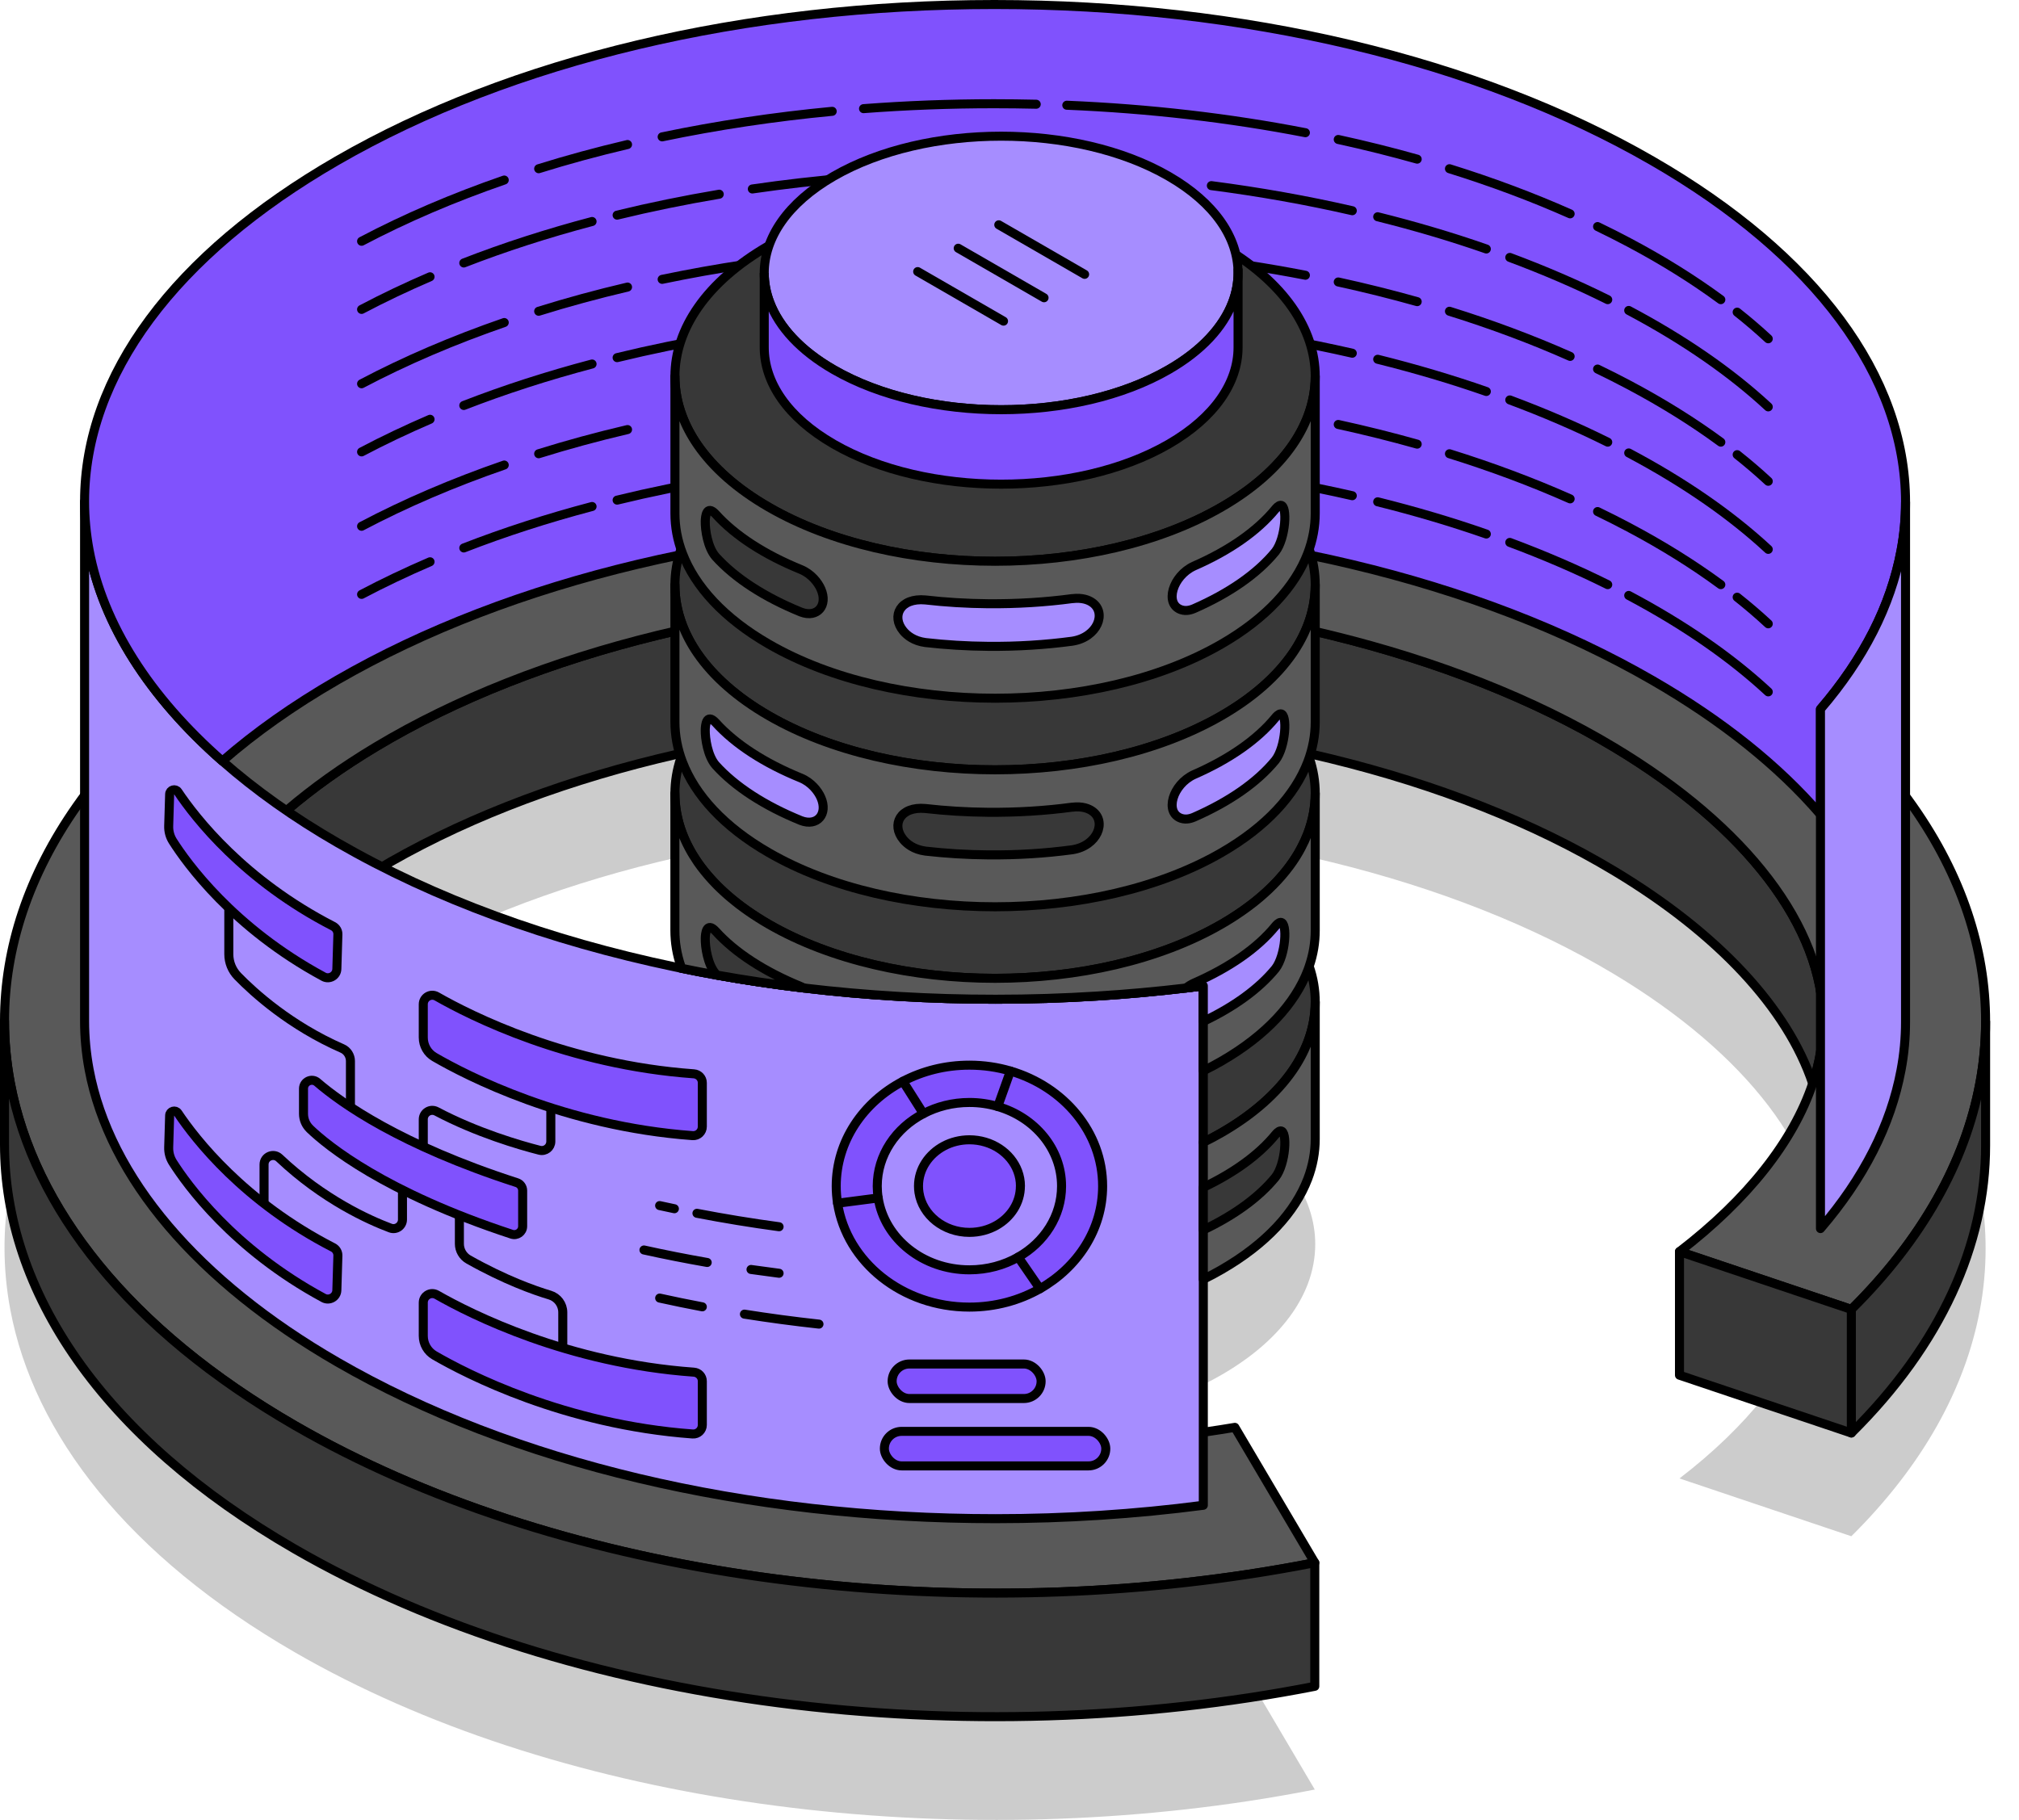 <?xml version="1.0" encoding="UTF-8"?><svg id="Layer_1" xmlns="http://www.w3.org/2000/svg" xmlns:xlink="http://www.w3.org/1999/xlink" viewBox="0 0 447.37 403.33"><defs><style>.cls-1{fill:#595959;}.cls-1,.cls-2,.cls-3,.cls-4,.cls-5,.cls-6,.cls-7,.cls-8,.cls-9,.cls-10,.cls-11,.cls-12{stroke-linejoin:round;}.cls-1,.cls-2,.cls-3,.cls-4,.cls-5,.cls-6,.cls-7,.cls-8,.cls-9,.cls-10,.cls-11,.cls-12,.cls-13,.cls-14{stroke:#000;stroke-linecap:round;stroke-width:2px;}.cls-2{filter:url(#outer-glow-8);}.cls-2,.cls-3,.cls-4,.cls-5,.cls-6,.cls-7,.cls-8,.cls-9{fill:#a68dff;}.cls-3{filter:url(#outer-glow-3);}.cls-4{filter:url(#outer-glow-6);}.cls-5{filter:url(#outer-glow-7);}.cls-6{filter:url(#outer-glow-4);}.cls-7{filter:url(#outer-glow-1);}.cls-8{filter:url(#outer-glow-2);}.cls-9{filter:url(#outer-glow-5);}.cls-10{fill:#383838;}.cls-11,.cls-13{fill:#8052fd;}.cls-12,.cls-14{fill:none;}.cls-13,.cls-14{stroke-miterlimit:10;}.cls-15{opacity:.2;}</style><filter id="outer-glow-1" filterUnits="userSpaceOnUse"><feOffset dx="0" dy="0"/><feGaussianBlur result="blur" stdDeviation="8"/><feFlood flood-color="#a68dff" flood-opacity="1"/><feComposite in2="blur" operator="in"/><feComposite in="SourceGraphic"/></filter><filter id="outer-glow-2" filterUnits="userSpaceOnUse"><feOffset dx="0" dy="0"/><feGaussianBlur result="blur-2" stdDeviation="8"/><feFlood flood-color="#a68dff" flood-opacity="1"/><feComposite in2="blur-2" operator="in"/><feComposite in="SourceGraphic"/></filter><filter id="outer-glow-3" filterUnits="userSpaceOnUse"><feOffset dx="0" dy="0"/><feGaussianBlur result="blur-3" stdDeviation="8"/><feFlood flood-color="#a68dff" flood-opacity="1"/><feComposite in2="blur-3" operator="in"/><feComposite in="SourceGraphic"/></filter><filter id="outer-glow-4" filterUnits="userSpaceOnUse"><feOffset dx="0" dy="0"/><feGaussianBlur result="blur-4" stdDeviation="8"/><feFlood flood-color="#a68dff" flood-opacity="1"/><feComposite in2="blur-4" operator="in"/><feComposite in="SourceGraphic"/></filter><filter id="outer-glow-5" filterUnits="userSpaceOnUse"><feOffset dx="0" dy="0"/><feGaussianBlur result="blur-5" stdDeviation="8"/><feFlood flood-color="#a68dff" flood-opacity="1"/><feComposite in2="blur-5" operator="in"/><feComposite in="SourceGraphic"/></filter><filter id="outer-glow-6" filterUnits="userSpaceOnUse"><feOffset dx="0" dy="0"/><feGaussianBlur result="blur-6" stdDeviation="8"/><feFlood flood-color="#a68dff" flood-opacity="1"/><feComposite in2="blur-6" operator="in"/><feComposite in="SourceGraphic"/></filter><filter id="outer-glow-7" filterUnits="userSpaceOnUse"><feOffset dx="0" dy="0"/><feGaussianBlur result="blur-7" stdDeviation="8"/><feFlood flood-color="#a68dff" flood-opacity="1"/><feComposite in2="blur-7" operator="in"/><feComposite in="SourceGraphic"/></filter><filter id="outer-glow-8" filterUnits="userSpaceOnUse"><feOffset dx="0" dy="0"/><feGaussianBlur result="blur-8" stdDeviation="8"/><feFlood flood-color="#a68dff" flood-opacity="1"/><feComposite in2="blur-8" operator="in"/><feComposite in="SourceGraphic"/></filter></defs><path class="cls-15" d="M291.43,275.74c0,2.95-.55,5.92-1.65,8.82-.83,2.16-1.95,4.29-3.38,6.36-3.47,5.02-8.71,9.72-15.75,13.78-1.3,.75-2.64,1.47-4.02,2.14v-34.69c-1.27,.17-2.54,.32-3.82,.48-6.51,.77-13.08,1.37-19.68,1.78-7.47,.47-14.99,.71-22.52,.71s-14.29-.21-21.33-.62c-7.14-.41-14.2-1.04-21.15-1.87-6.52-.77-12.95-1.73-19.27-2.86-.17-.03-.33-.06-.5-.09-2.46-.44-4.91-.91-7.33-1.42-.1-.01-.19-.03-.28-.05,.04-.13,.09-.26,.13-.39,1.81-5.34,5.48-10.52,11.01-15.19,2.44-2.06,5.26-4.02,8.43-5.86,1.26-.72,2.55-1.42,3.87-2.07,7.43-3.7,15.87-6.37,24.76-7.99,14.48-2.66,30.15-2.57,44.55,.28,8.35,1.64,16.27,4.22,23.28,7.71,1.33,.66,2.62,1.35,3.87,2.07,3.17,1.84,5.98,3.8,8.42,5.87,5.53,4.66,9.21,9.83,11.02,15.18,.9,2.61,1.34,5.27,1.34,7.92Z"/><path class="cls-15" d="M375.63,187.04c-85.74-49.5-224.71-49.53-310.39-.06C22.41,211.7,1,244.11,1,276.53c0,4.58,.43,9.15,1.28,13.7,5.2,27.74,26.22,54.68,63.06,75.96,57.27,33.07,138.3,44.06,211.32,32.96,4.93-.75,9.82-1.6,14.67-2.55l-17.71-30c-17.1,2.86-34.94,4.36-52.98,4.36-51.68,0-101.72-12.25-137.3-33.62-23.09-13.86-38.46-30.48-44.02-47.12-1.53-4.59-2.32-9.17-2.32-13.7,0-20.93,16.85-43.06,46.24-60.7,35.51-21.32,85.48-33.55,137.1-33.55s101.72,12.25,137.29,33.61c29.45,17.68,46.34,39.85,46.34,60.82,0,4.52-.79,9.11-2.32,13.69-4.3,12.86-14.46,25.7-29.51,37.26l20.56,6.92,17.52,5.89c15.73-15.58,25.22-32.67,28.47-50.09,.86-4.54,1.28-9.11,1.28-13.67,0-32.45-21.45-64.9-64.34-89.66Z"/><path class="cls-10" d="M403.97,226.43c0,4.52-.79,9.11-2.32,13.69-5.57-16.64-20.93-33.26-44.02-47.12-35.57-21.36-85.62-33.61-137.29-33.61s-101.59,12.23-137.1,33.55c-23.03,13.83-38.37,30.41-43.92,47.01-1.53-4.59-2.32-9.17-2.32-13.7,0-20.93,16.85-43.06,46.24-60.7,35.51-21.32,85.48-33.55,137.1-33.55s101.72,12.25,137.29,33.61c29.45,17.68,46.34,39.85,46.34,60.82Z"/><path class="cls-1" d="M375.63,136.77c-85.74-49.5-224.71-49.53-310.39-.06C22.41,161.43,1,193.84,1,226.26c0,4.58,.43,9.15,1.28,13.7,5.2,27.74,26.22,54.68,63.06,75.96,57.27,33.07,138.3,44.06,211.32,32.96,4.93-.75,9.82-1.6,14.67-2.55l-17.71-30c-17.1,2.86-34.94,4.36-52.98,4.36-51.68,0-101.72-12.25-137.3-33.62-23.09-13.86-38.46-30.48-44.02-47.12-1.53-4.59-2.32-9.17-2.32-13.7,0-20.93,16.85-43.06,46.24-60.7,35.51-21.32,85.48-33.55,137.1-33.55s101.72,12.25,137.29,33.61c29.45,17.68,46.34,39.85,46.34,60.82,0,4.52-.79,9.11-2.32,13.69-4.3,12.86-14.46,25.7-29.51,37.26l20.56,6.92,17.52,5.89c15.73-15.58,25.22-32.67,28.47-50.09,.86-4.54,1.28-9.11,1.28-13.67,0-32.45-21.45-64.9-64.34-89.66Z"/><path class="cls-7" d="M262.81,218.96c-6.51,.77-13.08,1.37-19.68,1.78-7.47,.47-14.99,.71-22.52,.71s-14.29-.21-21.33-.62c-7.14-.41-14.2-1.04-21.15-1.87-6.52-.77-12.95-1.73-19.27-2.86-.17-.03-.33-.06-.5-.09-2.46-.44-4.91-.91-7.33-1.42-.1-.01-.19-.03-.28-.05-.37-.07-.74-.15-1.11-.23-.03,0-.07,0-.1-.02-27.84-5.83-53.28-15.13-74.72-27.51-9.67-5.58-18.22-11.66-25.55-18.11-16.21-14.24-26.44-30.29-29.52-46.74-.67-3.59-1.01-7.22-1.01-10.79v115.12c0,3.57,.34,7.21,1.01,10.79,4.48,23.9,24.03,46.93,55.07,64.85,38.71,22.36,90.48,34.67,145.79,34.67,15.5,0,30.95-1,46.02-2.97v-115.12c-1.27,.17-2.54,.32-3.82,.48Z"/><g><path class="cls-12" d="M155.62,289.62c-3.18-.6-6.33-1.25-9.45-1.94"/><path class="cls-12" d="M181.47,293.45c-5.58-.61-11.09-1.35-16.52-2.21"/><path class="cls-12" d="M149.43,267.88l-3.27-.7"/><path class="cls-12" d="M172.63,271.87c-6.16-.83-12.23-1.83-18.2-2.98"/><path class="cls-12" d="M166.41,281.34l6.22,.84"/><path class="cls-12" d="M142.69,277.02c4.6,1.02,9.27,1.94,14.01,2.77"/></g><path class="cls-11" d="M422.23,111.31c0,3.6-.33,7.21-1,10.73-2.28,12.19-8.27,23.96-17.85,35.11v23.36c-9.24-10.75-21.75-20.79-37.23-29.73-38.71-22.35-90.5-34.66-145.81-34.66s-106.97,12.29-145.63,34.61c-9.66,5.58-18.17,11.59-25.44,17.94-16.21-14.24-26.44-30.29-29.52-46.74-.67-3.59-1.01-7.22-1.01-10.79,0-27.88,19.88-54.7,55.97-75.54C113.37,13.29,165.08,1,220.34,1s107.1,12.31,145.81,34.66c36.17,20.88,56.08,47.74,56.08,75.65Z"/><path class="cls-12" d="M384.92,69.18c2.44,1.93,4.73,3.9,6.89,5.9"/><path class="cls-12" d="M353.99,50.21c2.34,1.13,4.64,2.29,6.9,3.49,7.55,4,14.36,8.26,20.41,12.71"/><path class="cls-12" d="M321.17,37.39c9.37,2.92,18.31,6.26,26.74,10"/><path class="cls-12" d="M296.53,30.91c5.96,1.3,11.8,2.76,17.49,4.36"/><path class="cls-12" d="M236.38,23.32c18.28,.76,36.03,2.82,52.87,6.09"/><path class="cls-12" d="M191.34,24.08c9.49-.72,19.14-1.09,28.91-1.09,3.13,0,6.25,.04,9.36,.11"/><path class="cls-12" d="M146.72,30.33c12.11-2.53,24.72-4.43,37.68-5.66"/><path class="cls-12" d="M119.36,37.39c6.37-1.99,12.95-3.78,19.69-5.36"/><path class="cls-12" d="M80.12,53.47c9.74-5.14,20.33-9.67,31.61-13.57"/><path class="cls-12" d="M360.89,68.8c12.31,6.53,22.67,13.72,30.92,21.37"/><path class="cls-12" d="M334.54,57.05c7.59,2.83,14.84,5.95,21.7,9.36"/><path class="cls-12" d="M305.27,48.04c8.31,2.07,16.36,4.45,24.07,7.14"/><path class="cls-12" d="M268.41,41.14c10.72,1.39,21.16,3.25,31.23,5.56"/><path class="cls-12" d="M166.7,41.88c14.13-2.06,28.79-3.3,43.77-3.68"/><path class="cls-12" d="M136.74,47.68c7.35-1.79,14.9-3.34,22.63-4.64"/><path class="cls-12" d="M102.77,58.28c9-3.5,18.5-6.57,28.42-9.19"/><path class="cls-12" d="M80.12,68.57c4.85-2.56,9.92-4.97,15.17-7.23"/><path class="cls-12" d="M384.92,100.76c2.44,1.93,4.73,3.9,6.89,5.9"/><path class="cls-12" d="M353.99,81.79c2.34,1.13,4.64,2.29,6.9,3.49,7.55,4,14.36,8.26,20.41,12.71"/><path class="cls-12" d="M321.17,68.98c9.37,2.92,18.31,6.26,26.74,10"/><path class="cls-12" d="M296.53,62.49c5.96,1.3,11.8,2.76,17.49,4.36"/><path class="cls-12" d="M236.38,54.91c18.28,.76,36.03,2.82,52.87,6.09"/><path class="cls-12" d="M191.34,55.66c9.49-.72,19.14-1.09,28.91-1.09,3.13,0,6.25,.04,9.36,.11"/><path class="cls-12" d="M146.72,61.91c12.11-2.53,24.72-4.43,37.68-5.66"/><path class="cls-12" d="M119.36,68.98c6.37-1.99,12.95-3.78,19.69-5.36"/><path class="cls-12" d="M80.12,85.05c9.74-5.14,20.33-9.67,31.61-13.57"/><path class="cls-12" d="M360.89,100.38c12.31,6.53,22.67,13.72,30.92,21.37"/><path class="cls-12" d="M334.54,88.63c7.59,2.83,14.84,5.95,21.7,9.36"/><path class="cls-12" d="M305.27,79.62c8.31,2.07,16.36,4.45,24.07,7.14"/><path class="cls-12" d="M268.41,72.72c10.72,1.39,21.16,3.25,31.23,5.56"/><path class="cls-12" d="M216.37,69.68c1.29-.01,2.58-.02,3.88-.02,14.14,0,28.04,.77,41.54,2.26"/><path class="cls-12" d="M166.7,73.46c14.13-2.06,28.79-3.3,43.77-3.68"/><path class="cls-12" d="M136.74,79.26c7.35-1.79,14.9-3.34,22.63-4.64"/><path class="cls-12" d="M102.77,89.86c9-3.5,18.5-6.57,28.42-9.19"/><path class="cls-12" d="M80.12,100.15c4.85-2.56,9.92-4.97,15.17-7.23"/><path class="cls-12" d="M384.92,132.35c2.44,1.93,4.73,3.9,6.89,5.9"/><path class="cls-12" d="M353.99,113.37c2.34,1.13,4.64,2.29,6.9,3.49,7.55,4,14.36,8.26,20.41,12.71"/><path class="cls-12" d="M321.17,100.56c9.37,2.92,18.31,6.26,26.74,10"/><path class="cls-12" d="M296.53,94.07c5.96,1.3,11.8,2.76,17.49,4.36"/><path class="cls-12" d="M236.38,86.49c18.28,.76,36.03,2.82,52.87,6.09"/><path class="cls-12" d="M191.34,87.24c9.49-.72,19.14-1.09,28.91-1.09,3.13,0,6.25,.04,9.36,.11"/><path class="cls-12" d="M119.36,100.56c6.37-1.99,12.95-3.78,19.69-5.36"/><path class="cls-12" d="M80.12,116.63c9.74-5.14,20.33-9.67,31.61-13.57"/><path class="cls-12" d="M360.89,131.96c12.31,6.53,22.67,13.72,30.92,21.37"/><path class="cls-12" d="M334.54,120.21c7.59,2.83,14.84,5.95,21.7,9.36"/><path class="cls-12" d="M305.27,111.21c8.31,2.07,16.36,4.45,24.07,7.14"/><path class="cls-12" d="M268.41,104.3c10.72,1.39,21.16,3.25,31.23,5.56"/><path class="cls-12" d="M216.37,101.26c1.29-.01,2.58-.02,3.88-.02,14.14,0,28.04,.77,41.54,2.26"/><path class="cls-12" d="M166.7,105.04c14.13-2.06,28.79-3.3,43.77-3.68"/><path class="cls-12" d="M136.74,110.84c7.35-1.79,14.9-3.34,22.63-4.64"/><path class="cls-12" d="M102.77,121.44c9-3.5,18.5-6.57,28.42-9.19"/><path class="cls-12" d="M80.12,131.73c4.85-2.56,9.92-4.97,15.17-7.23"/><path class="cls-8" d="M422.23,111.31v115.12c0,3.6-.33,7.21-1,10.73-2.28,12.19-8.27,23.97-17.85,35.12v-115.13c9.58-11.15,15.57-22.92,17.85-35.11,.67-3.52,1-7.13,1-10.73Z"/><path class="cls-10" d="M291.33,346.33v27.39c-76.65,15.03-164.85,4.89-225.99-30.41C22.45,318.55,1,286.09,1,253.65v-27.39c0,4.58,.43,9.15,1.28,13.7,5.2,27.74,26.22,54.68,63.06,75.96,57.27,33.07,138.3,44.06,211.32,32.96,4.93-.75,9.82-1.6,14.67-2.55Z"/><path class="cls-10" d="M439.97,226.43v27.39c0,22.06-9.92,44.12-29.75,63.76v-27.39c15.73-15.58,25.22-32.67,28.47-50.09,.86-4.54,1.28-9.11,1.28-13.67Z"/><polygon class="cls-10" points="410.22 290.19 410.22 317.58 372.14 304.77 372.14 277.38 392.7 284.3 410.22 290.19"/><path class="cls-12" d="M50.7,191.57v19.89c0,1.83,.71,3.58,1.99,4.89,3.51,3.61,11.57,10.95,23.16,16.02,1.1,.48,1.8,1.59,1.8,2.79v12.39"/><path class="cls-11" d="M71.67,216.44c-20.05-10.82-30.35-25.25-33.38-30.03-.64-1.01-.95-2.18-.91-3.37l.21-7.04c.03-.97,1.29-1.34,1.83-.53,3.9,5.83,14.64,19.64,34.36,29.78,.69,.35,1.12,1.06,1.09,1.84l-.23,7.66c-.04,1.49-1.65,2.41-2.96,1.7Z"/><path class="cls-12" d="M89.18,258.94v11.34c0,1.39-1.39,2.37-2.69,1.88-4.69-1.76-14.82-6.28-24.61-15.53-1.28-1.2-3.37-.31-3.37,1.45v9.29"/><path class="cls-11" d="M71.67,287.64c-20.05-10.82-30.35-25.25-33.38-30.03-.64-1.01-.95-2.18-.91-3.37l.21-7.04c.03-.97,1.29-1.34,1.83-.53,3.9,5.83,14.64,19.64,34.36,29.78,.69,.35,1.12,1.06,1.09,1.84l-.23,7.66c-.04,1.49-1.65,2.41-2.96,1.7Z"/><path class="cls-12" d="M124.7,300.16v-9.31c0-1.76-1.15-3.32-2.84-3.83-3.5-1.05-9.99-3.35-18.03-7.88-1.26-.71-2.04-2.05-2.04-3.49v-7.75"/><path class="cls-11" d="M96.78,286.95c7.59,4.34,29.03,15.15,56.97,17.15,1.05,.08,1.87,.94,1.87,1.99v9.71c0,1.16-.98,2.08-2.14,2-28.46-2.09-50.12-13.31-57.21-17.42-1.54-.89-2.48-2.54-2.48-4.32v-7.37c0-1.54,1.65-2.5,2.99-1.74Z"/><path class="cls-12" d="M122.05,241.45v11.53c0,1.3-1.22,2.26-2.49,1.94-4.38-1.12-13.87-3.87-22.84-8.61-1.33-.7-2.93,.25-2.93,1.76v8.86"/><path class="cls-11" d="M96.78,220.83c7.59,4.34,29.03,15.15,56.97,17.15,1.05,.08,1.87,.94,1.87,1.99v9.71c0,1.16-.98,2.08-2.14,2-28.46-2.09-50.12-13.31-57.21-17.42-1.54-.89-2.48-2.54-2.48-4.32v-7.37c0-1.54,1.65-2.5,2.99-1.74Z"/><path class="cls-11" d="M68.66,250.17c3.92,3.76,16.57,14.1,44.71,23.35,1.2,.4,2.44-.49,2.44-1.76v-7.9c0-.81-.53-1.52-1.29-1.76-25.77-8.32-38.85-17.61-44.22-22.24-1.2-1.03-3.05-.17-3.05,1.41v5.56c0,1.26,.5,2.46,1.41,3.33Z"/><g><path class="cls-11" d="M223.89,237.36c-2.86-.85-5.92-1.3-9.09-1.3-5.36,0-10.4,1.3-14.73,3.58-8.83,4.63-14.78,13.3-14.78,23.23,0,1.29,.1,2.55,.3,3.79,2.02,13.02,14.33,23.02,29.21,23.02,5.74,0,11.1-1.49,15.63-4.07,8.34-4.73,13.89-13.15,13.89-22.74,0-11.92-8.58-22.03-20.43-25.51Zm1.72,41.24c-3.13,1.79-6.84,2.82-10.81,2.82-10.3,0-18.81-6.93-20.21-15.93-.14-.85-.21-1.73-.21-2.62,0-6.87,4.11-12.87,10.23-16.06,3-1.58,6.48-2.48,10.19-2.48,2.19,0,4.3,.31,6.28,.9,8.21,2.4,14.14,9.39,14.14,17.64,0,6.64-3.84,12.46-9.61,15.73Z"/><path class="cls-11" d="M226.1,262.87c0,3.67-2.12,6.89-5.31,8.7-1.73,.98-3.79,1.55-5.98,1.55-5.7,0-10.4-3.83-11.18-8.81-.07-.47-.11-.95-.11-1.45,0-3.79,2.28-7.11,5.65-8.89,1.65-.87,3.59-1.37,5.64-1.37,1.22,0,2.39,.18,3.48,.5,4.53,1.33,7.82,5.2,7.82,9.75Z"/><line class="cls-12" x1="204.61" y1="246.81" x2="200.07" y2="239.64"/><line class="cls-12" x1="194.59" y1="265.49" x2="185.59" y2="266.66"/><line class="cls-12" x1="230.43" y1="285.61" x2="225.61" y2="278.6"/><line class="cls-12" x1="223.89" y1="237.36" x2="221.08" y2="245.23"/></g><rect class="cls-11" x="197.68" y="302.29" width="33.01" height="7.65" rx="3.82" ry="3.82"/><rect class="cls-11" x="195.96" y="317.22" width="49.06" height="7.65" rx="3.82" ry="3.82"/><g><g><path class="cls-10" d="M291.43,222.07c0,2.95-.55,5.92-1.65,8.82-.83,2.16-1.95,4.29-3.38,6.36-3.47,5.02-8.71,9.72-15.75,13.78-1.3,.75-2.64,1.47-4.02,2.14v-34.69c-1.27,.17-2.54,.32-3.82,.48-6.51,.77-13.08,1.37-19.68,1.78-7.47,.47-14.99,.71-22.52,.71s-14.29-.21-21.33-.62c-7.14-.41-14.2-1.04-21.15-1.87-6.52-.77-12.95-1.73-19.27-2.86-.17-.03-.33-.06-.5-.09-2.46-.44-4.91-.91-7.33-1.42-.1-.01-.19-.03-.28-.05,.04-.13,.09-.26,.13-.39,1.81-5.34,5.48-10.52,11.01-15.19,2.44-2.06,5.26-4.02,8.43-5.86,1.26-.72,2.55-1.42,3.87-2.07,7.43-3.7,15.87-6.37,24.76-7.99,14.48-2.66,30.15-2.57,44.55,.28,8.35,1.64,16.27,4.22,23.28,7.71,1.33,.66,2.62,1.35,3.87,2.07,3.17,1.84,5.98,3.8,8.42,5.87,5.53,4.66,9.21,9.83,11.02,15.18,.9,2.61,1.34,5.27,1.34,7.92Z"/><path class="cls-1" d="M291.43,222.07v30.35c0,2.95-.55,5.93-1.65,8.82-2.82,7.39-9.19,14.41-19.13,20.14-1.3,.75-2.64,1.47-4.02,2.14v-30.35c1.38-.67,2.72-1.39,4.02-2.14,7.04-4.06,12.28-8.76,15.75-13.78,1.43-2.07,2.55-4.2,3.38-6.36,1.1-2.9,1.65-5.87,1.65-8.82Z"/><path class="cls-10" d="M282.61,260.89c-3.64,4.46-9.13,8.44-15.98,11.69v-9.43c6.85-3.26,12.34-7.24,15.98-11.69,.17-.2,.68-.82,1.15-.83,1.59-.06,1.13,7.34-1.15,10.26Z"/></g><g><path class="cls-10" d="M291.43,175.85c0,2.95-.55,5.93-1.65,8.83-.83,2.16-1.95,4.29-3.38,6.36-3.47,5.02-8.71,9.72-15.75,13.78-27.7,16-72.62,16-100.32,0-7.04-4.06-12.29-8.76-15.76-13.78-1.43-2.07-2.55-4.2-3.37-6.36-1.11-2.9-1.65-5.87-1.65-8.83,0-10.48,6.92-20.96,20.78-28.96,27.7-16,72.62-16,100.32,0,13.86,8.01,20.78,18.48,20.78,28.96Z"/><path class="cls-1" d="M291.43,175.85v30.36c0,2.65-.44,5.32-1.34,7.94-.09,.29-.2,.59-.31,.88-2.82,7.38-9.19,14.4-19.13,20.14-1.3,.75-2.64,1.47-4.02,2.14v-18.83c-1.27,.17-2.54,.32-3.82,.48-6.51,.77-13.08,1.37-19.68,1.78-7.47,.47-14.99,.71-22.52,.71s-14.29-.21-21.33-.62c-7.14-.41-14.2-1.04-21.15-1.87-6.52-.77-12.95-1.73-19.27-2.86-.17-.03-.33-.06-.5-.09-2.46-.44-4.91-.91-7.33-1.42-.06-.15-.1-.3-.15-.44-.9-2.62-1.34-5.29-1.34-7.94v-30.36c0,2.95,.55,5.93,1.65,8.83,.82,2.15,1.95,4.29,3.37,6.36,.24,.34,.49,.69,.74,1.03,.51,.68,1.06,1.35,1.63,2.02,.29,.34,.59,.67,.89,1,.27,.29,.54,.57,.82,.86,.08,.08,.16,.16,.24,.25,.25,.25,.51,.51,.78,.76,.22,.21,.45,.42,.67,.63,.5,.47,1.02,.92,1.56,1.37,.31,.26,.62,.52,.94,.77,.31,.26,.64,.51,.96,.76,.33,.25,.67,.5,1.01,.75,.23,.17,.47,.34,.71,.51,.25,.18,.51,.36,.78,.54,.25,.17,.5,.34,.75,.5,.32,.22,.64,.43,.97,.63,.75,.48,1.52,.94,2.31,1.4,27.71,15.99,72.62,15.99,100.33,0,.79-.46,1.56-.92,2.31-1.4,.33-.2,.65-.41,.97-.63,.46-.3,.92-.61,1.37-.93,.87-.61,1.71-1.23,2.51-1.86,.27-.21,.54-.43,.8-.65,.16-.12,.31-.25,.46-.38,.37-.32,.74-.63,1.09-.95,.28-.25,.57-.51,.84-.77,.02-.01,.03-.02,.05-.04l.03-.03s.05-.06,.08-.08c.28-.27,.56-.54,.83-.82,.03-.02,.06-.05,.09-.08,.08-.09,.16-.17,.24-.25,.28-.29,.55-.57,.82-.86,.3-.33,.6-.66,.89-1,.57-.67,1.12-1.34,1.63-2.02,.25-.34,.5-.69,.74-1.03,1.43-2.07,2.55-4.21,3.38-6.36,1.1-2.9,1.65-5.88,1.65-8.83Z"/><path class="cls-10" d="M178.13,218.96c-6.52-.77-12.95-1.73-19.27-2.86-.1-.1-.2-.21-.3-.32-1.75-2.03-2.33-5.89-2.29-7.84,.02-.93,.25-3.77,2.29-1.59,4.33,4.8,10.84,9,18.92,12.3,.22,.09,.44,.2,.65,.31Z"/><path class="cls-3" d="M282.61,214.68c-3.64,4.45-9.13,8.43-15.98,11.69v-7.89c-1.27,.17-2.54,.32-3.82,.48,.52-.42,1.09-.78,1.72-1.07,7.83-3.42,14.08-7.74,18.08-12.65,.17-.2,.68-.81,1.15-.83,1.59-.05,1.13,7.34-1.15,10.27Z"/></g><g><path class="cls-10" d="M291.43,129.64c0,2.95-.55,5.93-1.65,8.83-.83,2.16-1.95,4.29-3.38,6.36-3.47,5.02-8.71,9.72-15.75,13.78-27.7,16-72.62,16-100.32,0-7.04-4.06-12.29-8.76-15.76-13.78-1.43-2.07-2.55-4.2-3.37-6.36-1.11-2.9-1.65-5.87-1.65-8.83,0-10.48,6.92-20.96,20.78-28.96,27.7-16,72.62-16,100.32,0,13.86,8.01,20.78,18.48,20.78,28.96Z"/><path class="cls-1" d="M291.43,129.64v30.35c0,2.95-.55,5.93-1.65,8.83-2.82,7.38-9.18,14.4-19.13,20.14-27.7,16-72.62,16-100.32,0-9.95-5.74-16.33-12.76-19.13-20.14-1.11-2.9-1.65-5.87-1.65-8.83v-30.35c0,2.95,.55,5.93,1.65,8.83,.82,2.16,1.94,4.29,3.37,6.36,3.47,5.02,8.72,9.72,15.76,13.78,27.7,16,72.62,16,100.32,0,7.04-4.06,12.29-8.76,15.75-13.78,1.43-2.07,2.55-4.2,3.38-6.36,1.1-2.9,1.65-5.87,1.65-8.83Z"/><path class="cls-6" d="M177.48,172.43c-8.08-3.29-14.59-7.5-18.92-12.3-2.04-2.18-2.27,.67-2.29,1.59-.04,1.95,.54,5.81,2.29,7.84,4.33,4.8,10.84,9.01,18.92,12.3,3.59,1.37,6.03-1.45,4.42-5.1-.64-1.47-2.14-3.38-4.42-4.33"/><path class="cls-10" d="M237.6,178.88c-5.94,.8-12.21,1.19-18.66,1.14-4.77-.04-9.42-.33-13.89-.84-5.57-.53-7.64,3.58-4.89,6.89,.81,.97,2.31,2.2,4.89,2.55,4.47,.51,9.12,.8,13.89,.84,6.46,.06,12.72-.34,18.66-1.14,5.59-.87,7.66-6.28,4.43-8.56-.78-.55-2.18-1.15-4.43-.87"/><path class="cls-9" d="M282.61,159.03c-4.01,4.9-10.25,9.23-18.08,12.65-4.72,2.18-6.54,8.41-2.82,9.67,1.24,.42,2.39-.06,2.82-.23,7.84-3.43,14.08-7.75,18.08-12.65,2.28-2.92,2.73-10.32,1.15-10.27-.47,.02-.98,.63-1.15,.83"/></g><g><path class="cls-10" d="M291.43,83.42c0,2.95-.55,5.93-1.65,8.83-.83,2.16-1.95,4.29-3.38,6.36-3.47,5.02-8.71,9.72-15.75,13.78-27.7,16-72.62,16-100.32,0-7.04-4.06-12.29-8.76-15.76-13.78-1.43-2.07-2.55-4.2-3.37-6.36-1.11-2.9-1.65-5.87-1.65-8.83,0-10.48,6.92-20.96,20.78-28.96,27.7-16,72.62-16,100.32,0,13.86,8.01,20.78,18.48,20.78,28.96Z"/><path class="cls-1" d="M291.43,83.42v30.35c0,2.95-.55,5.93-1.65,8.83-2.82,7.38-9.18,14.4-19.13,20.14-27.7,16-72.62,16-100.32,0-9.95-5.74-16.33-12.76-19.13-20.14-1.11-2.9-1.65-5.87-1.65-8.83v-30.35c0,2.95,.55,5.93,1.65,8.83,.82,2.16,1.94,4.29,3.37,6.36,3.47,5.02,8.72,9.72,15.76,13.78,27.7,16,72.62,16,100.32,0,7.04-4.06,12.29-8.76,15.75-13.78,1.43-2.07,2.55-4.2,3.38-6.36,1.1-2.9,1.65-5.87,1.65-8.83Z"/><path class="cls-10" d="M177.48,126.22c-8.08-3.29-14.59-7.5-18.92-12.3-2.04-2.18-2.27,.67-2.29,1.59-.04,1.95,.54,5.81,2.29,7.84,4.33,4.8,10.84,9.01,18.92,12.3,3.59,1.37,6.03-1.45,4.42-5.1-.64-1.47-2.14-3.38-4.42-4.33"/><path class="cls-4" d="M237.6,132.66c-5.94,.8-12.21,1.19-18.66,1.14-4.77-.04-9.42-.33-13.89-.84-5.57-.53-7.64,3.58-4.89,6.89,.81,.97,2.31,2.2,4.89,2.55,4.47,.51,9.12,.8,13.89,.84,6.46,.06,12.72-.34,18.66-1.14,5.59-.87,7.66-6.28,4.43-8.56-.78-.55-2.18-1.15-4.43-.87"/><path class="cls-5" d="M282.61,112.81c-4.01,4.9-10.25,9.23-18.08,12.65-4.72,2.18-6.54,8.41-2.82,9.67,1.24,.42,2.39-.06,2.82-.23,7.84-3.43,14.08-7.75,18.08-12.65,2.28-2.92,2.73-10.32,1.15-10.27-.47,.02-.98,.63-1.15,.83"/></g><path class="cls-2" d="M274.33,60.49c0,2.19-.41,4.39-1.23,6.53-2.08,5.46-6.79,10.66-14.15,14.9-20.5,11.84-53.73,11.84-74.23,0-7.36-4.24-12.08-9.44-14.15-14.9-.82-2.15-1.23-4.34-1.23-6.53,0-7.75,5.12-15.5,15.38-21.43,20.5-11.84,53.73-11.84,74.23,0,10.25,5.92,15.38,13.67,15.38,21.43Z"/><g><line class="cls-14" x1="240.33" y1="60.8" x2="221.31" y2="49.82"/><line class="cls-14" x1="212.32" y1="55.01" x2="231.34" y2="65.99"/><line class="cls-14" x1="222.36" y1="71.17" x2="203.34" y2="60.19"/></g><path class="cls-13" d="M274.33,60.49v16.5c0,7.75-5.13,15.5-15.38,21.43-20.5,11.84-53.73,11.84-74.23,0-10.26-5.92-15.38-13.67-15.38-21.43v-16.5c0,2.19,.41,4.39,1.23,6.53,2.07,5.46,6.79,10.66,14.15,14.9,20.5,11.84,53.73,11.84,74.23,0,7.36-4.24,12.07-9.44,14.15-14.9,.82-2.15,1.23-4.34,1.23-6.53Z"/></g></svg>